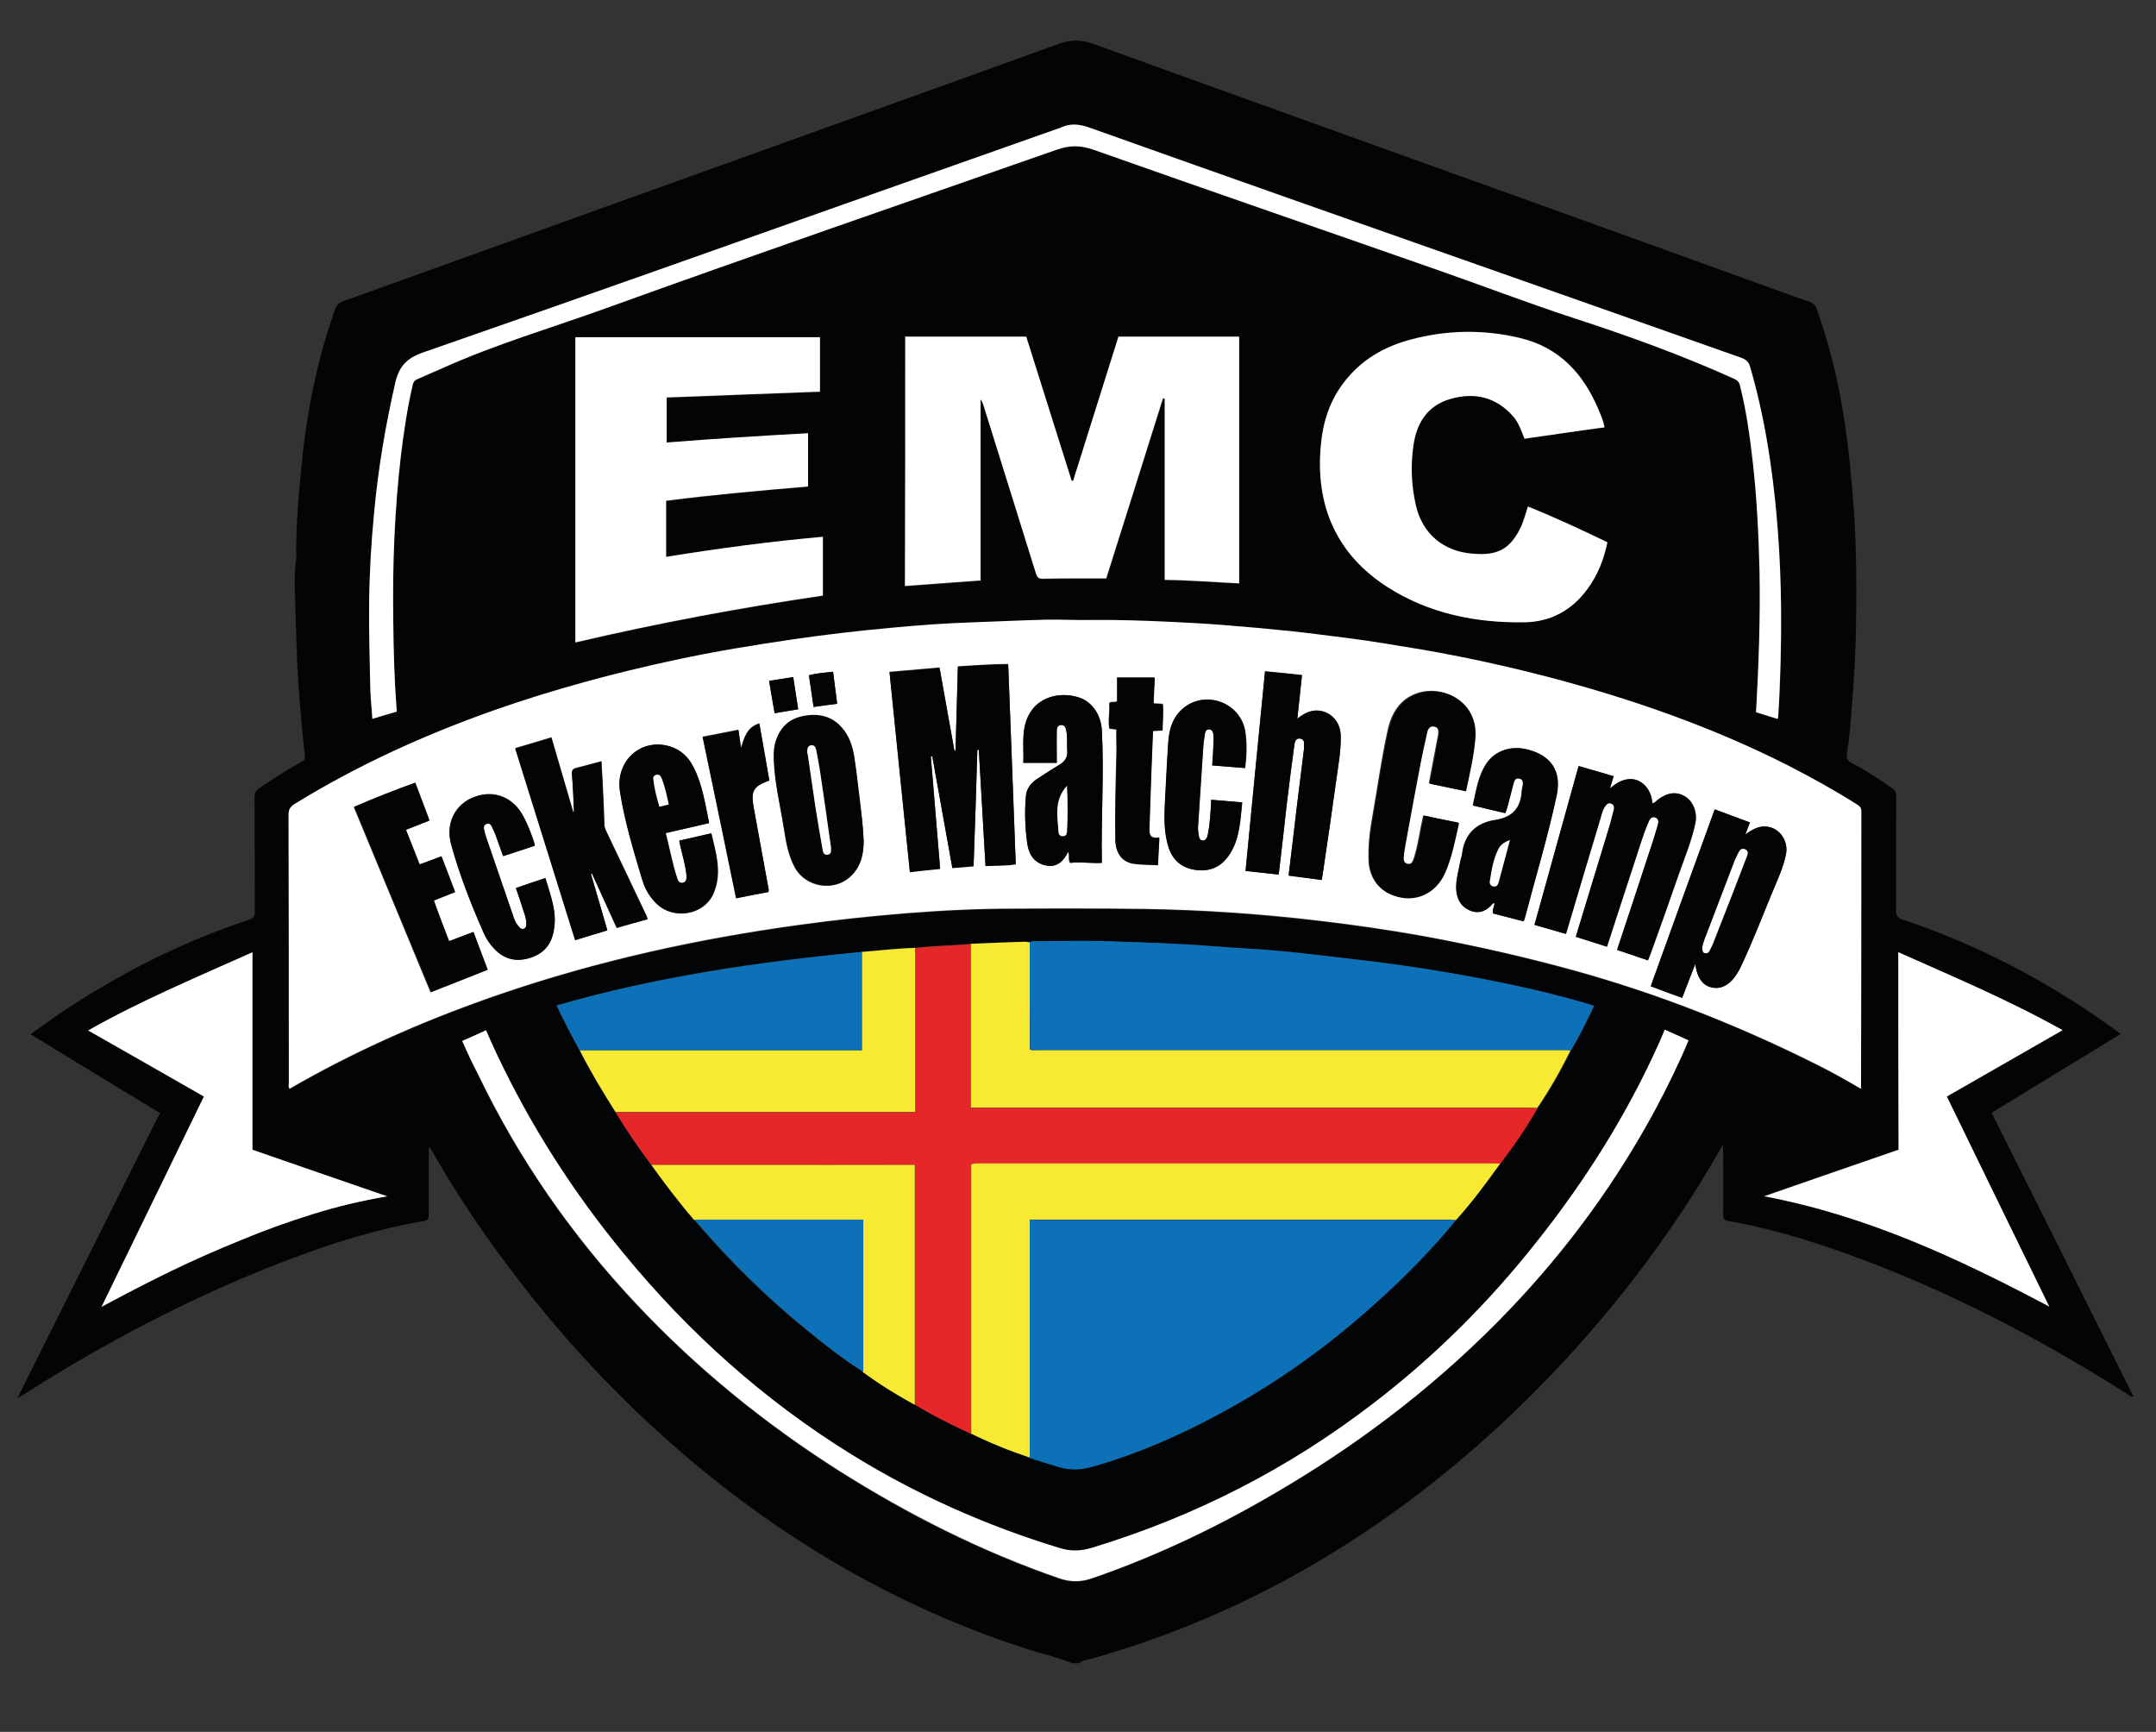 <?xml version="1.0" encoding="utf-8"?>
<!-- Generator: Adobe Illustrator 28.1.0, SVG Export Plug-In . SVG Version: 6.00 Build 0)  -->
<svg version="1.1" id="Lager_1" xmlns="http://www.w3.org/2000/svg" xmlns:xlink="http://www.w3.org/1999/xlink" x="0px" y="0px"
	 viewBox="0 0 741.2 595.3" style="enable-background:new 0 0 741.2 595.3;" xml:space="preserve">
<rect x="0" y="0" width="741.2" height="595.3" fill="#333333" stroke="none"/>
<style type="text/css">
	.st0{fill:#030405;}
	.st1{fill:#FFFFFF;}
	.st2{fill:#E52729;}
	.st3{fill:#0D71B8;}
	.st4{fill:#F8E933;}
</style>
<g>
	<g>
		<path class="st0" d="M368.7,571.7c-5.2-2.1-10.7-3.3-16-5c-37.7-12.2-71.9-30.8-103.2-55c-26.4-20.5-49.7-44-70.2-70.4
			c-11.3-14.5-21.6-29.5-30.6-45.4c-0.3-0.5-0.6-1-1.2-1.9c-0.1,1.1-0.1,1.7-0.1,2.3c0,7.1,0,14.2,0,21.3c0,1.3-0.4,1.9-1.7,2.1
			c-15.8,2.7-31,7.4-46,13.1c-32.5,12.3-63.1,28.3-92.3,47c-0.2,0.2-0.5,0.3-1.4,0.8c16.5-33,32.7-65.4,49-98
			c-14.7-8.9-29.4-17.9-44.5-27.1c3.4-2.4,6.5-4.7,9.7-6.9c20.4-13.7,42.1-24.8,65.5-32.5c1.5-0.5,1.9-1.2,1.9-2.8
			c-0.1-13.1,0-26.1-0.1-39.2c0-1.6,0.5-2.5,1.8-3.3c4.7-3.2,9.5-6.3,14.5-9c1-0.5,1.1-1,1-2.1c-0.7-5.6-1.1-11.3-1.6-16.9
			c-1-10.7-1.3-21.5-1.6-32.3c-0.1-6.1-0.7-12.2,0.2-18.2c0.2-1.2,0-2.4,0-3.7c0.1-9.4,0.9-18.7,1.8-28c1.2-12.7,3.3-25.3,6.5-37.7
			c1.4-5.6,3.2-11.1,5.1-16.6c0.5-1.5,1.4-2.3,2.9-2.8c35.5-12.7,71-25.6,106.5-38.3c46.4-16.7,92.9-33.3,139.3-50.1
			c4.4-1.6,8-1.5,12.3,0.1c35.2,12.8,70.5,25.4,105.7,38.1c41.8,15,83.5,30,125.2,45.1c5,1.8,9.9,3.6,14.9,5.3
			c1.1,0.4,1.9,0.9,2.4,2.1c4.2,11.6,7.2,23.6,9.2,35.8c1.8,11,2.9,22.1,3.7,33.2c1,14.6,1,29.2,0.7,43.9
			c-0.2,7.7-0.7,15.5-1.3,23.2c-0.4,5.6-0.8,11.2-1.7,16.7c-0.3,1.6-0.2,2.9,1.8,3.8c4.8,2.4,9.1,5.4,13.5,8.4
			c1.2,0.8,1.7,1.6,1.6,3.1c-0.1,12.9,0,25.8-0.1,38.7c0,2.1,0.5,3,2.6,3.6c26.9,9,51.6,22.2,74.7,39.2c-14.9,9.1-29.6,18-44.4,27.1
			c16.3,32.5,32.5,64.9,48.7,97.5c-1,0.2-1.5-0.5-2.1-0.9c-33.3-21-68.1-38.9-105.6-51.3c-10.4-3.4-20.9-6.3-31.6-8.1
			c-1.3-0.2-1.7-0.8-1.7-2.1c0.1-7.6,0-15.1,0-22.7c0-0.3,0-0.6-0.1-1.4c-3.5,6-6.7,11.6-10.2,17c-14.9,23.3-32,44.8-51.3,64.6
			c-20.2,20.8-42.3,39.2-66.7,54.9c-27.8,17.9-57.6,31.4-89.4,40.3c-1.2,0.3-2.6,0.3-3.6,1.4C370.2,571.7,369.4,571.7,368.7,571.7z
			 M296.7,471.5c5.7,4.2,11.7,7.9,17.9,11.3c6.2,3.8,12.7,7,19.3,10c6.5,3.2,13.2,5.9,20.1,8.2c3.1,1.2,6.3,2,9.5,3
			c4.2,1.4,8.2,1.2,12.4,0c16.3-4.6,31.7-11.5,46.5-19.8c18-10,34.6-22.1,50-35.8c10.1-9.1,19.7-18.7,28.3-29.2
			c5.5-6.1,10.4-12.6,15.1-19.2c4.6-6.2,9-12.5,12.9-19.2c4.3-6.3,8.1-12.9,11.4-19.7c2.9-4.9,5.5-10.1,8-15.4
			c-0.9-0.3-1.6-0.5-2.3-0.7c-9.5-2.8-19.1-5.1-28.8-7.1c-11.6-2.4-23.3-4.5-35.1-6.1c-7.7-1.1-15.5-2-23.3-2.9
			c-6.8-0.8-13.6-1.6-20.4-2.2c-7.2-0.6-14.4-0.9-21.6-1.5c-11.2-0.9-22.5-1.2-33.7-1.6c-8.7-0.3-17.4-0.1-26.1-0.1
			c-0.9,0-1.8-0.2-2.7,0.4c-0.5-0.1-1-0.2-1.6-0.2c-6.2,0.2-12.4,0.5-18.6,0.7c-6.4,0.6-12.9,0.5-19.3,1.4
			c-6.1,0.1-12.2,0.9-18.3,1.4c-35.4,3.3-70.6,8.4-105,18.4c2.5,5.3,5.1,10.4,7.9,15.4c3.7,7.3,7.9,14.3,12.3,21.2
			c3.8,6.2,7.9,12.3,12.3,18.1c4.7,6.5,9.5,12.9,14.8,18.9c0.2,0.3,0.4,0.6,0.7,0.9c11.7,13.7,24.5,26.3,38.6,37.6
			C284,462.6,290.1,467.5,296.7,471.5z M639.7,374.2c0.1-0.2,0.1-0.3,0.1-0.4c0-31.6,0-63.2,0.1-94.8c0-1.2-0.6-1.7-1.5-2.3
			c-7.6-4.8-15.5-9.2-23.5-13.3c-26.5-13.5-54.3-23.2-83-30.6c-14.2-3.7-28.5-6.8-42.9-9.3c-8.6-1.5-17.2-3-25.8-4
			c-6.6-0.8-13.1-1.7-19.7-2.4c-7.8-0.8-15.6-1.5-23.4-2.1c-6.1-0.5-12.3-0.8-18.5-1.1c-8.8-0.4-17.6-0.7-26.5-0.6
			c-5.2,0.1-10.3-0.3-15.5-0.1c-8.3,0.2-16.6,0.6-24.9,0.9c-9.5,0.3-19,1-28.5,1.9c-11.1,1-22.2,2.4-33.2,3.9
			c-13.6,1.9-27.2,4.2-40.7,7.1c-21,4.5-41.8,10-62.1,17.2c-24.1,8.4-47.2,18.9-69,32.4c-1.4,0.9-2,1.8-2,3.6
			c0.1,30.8,0,61.5,0.1,92.3c0,0.6-0.3,1.3,0.3,1.9c1.3-0.8,2.6-1.5,4-2.3c21.9-12.3,44.9-22.2,68.6-30.3
			c33.3-11.4,67.6-18.9,102.4-23.7c12.2-1.7,24.4-3,36.7-4c12.4-1,24.9-1.6,37.4-1.6c14.9,0,29.7-0.1,44.6,0.1
			c20.3,0.3,40.4,1.8,60.6,4.1c11.8,1.4,23.6,3.1,35.3,5.2c17.4,3.1,34.7,7.1,51.8,11.8c28.9,7.9,56.6,18.9,83.4,32.3
			C629.6,368.4,634.7,371.3,639.7,374.2z M311.2,115.7c0,28.8,0,57.4,0,85.9c8.5-0.6,17.1-1.2,26-1.9c0-20.8,0-41.5,0-62.2
			c0.6,0.5,0.8,1.1,0.9,1.7c6,19.3,12.1,38.7,18.1,58c0.4,1.4,1,1.9,2.5,1.9c4.3-0.1,8.5-0.1,12.8-0.1c3,0,5.9,0,8.9,0
			c6.5-20.8,13-41.4,19.5-61.9c0.2,0,0.4,0.1,0.6,0.1c0,20.7,0,41.4,0,62.3c8.7,0,17.2,0.8,25.6,1.2c0-28.3,0-56.5,0-84.8
			c-14.1,0-27.8,0-41.5,0c-5.2,16.6-10.4,33.1-15.6,49.6c-0.2,0-0.3-0.1-0.5-0.1c-5.2-16.5-10.4-33-15.6-49.5
			C339,115.7,325.3,115.7,311.2,115.7z M229,191.4c0-6.5,0-12.7,0-19.1c16.3-2.1,32.6-3.6,48.8-4.9c0-6.3,0-12.3,0-18.3
			c-16.3,0.8-32.5,1.9-48.6,3.2c0-5.3,0-10.4,0-15.5c17.6-0.7,35.1-1.4,52.7-2c0-6.4,0-12.6,0-18.7c-28.1,0-56.1,0-84.1,0
			c0,35.1,0,69.9,0,104.9c28.2-6.6,56.5-12,85.1-16.1c0-6.8,0-13.5,0-20.2C264.9,186.1,247,188.5,229,191.4z M524.1,150.8
			c9.2-1.4,18.3-2.7,27.5-4c-0.4-2.3-1.3-4.3-2.1-6.2c-5.2-12.3-13.5-21.3-26.9-24.5c-12.5-3-25.1-2.8-37.5,0.5
			c-9.3,2.5-17.3,7.1-23.2,14.9c-4.8,6.3-7,13.5-7.8,21.3c-2,20.8,5.3,37.6,22.9,48.9c14.2,9.1,30.5,12.4,47.3,12.1
			c8.8-0.2,16.1-4.1,21.4-11.4c3.5-4.8,5.7-10.3,6.9-16.1c-9.1-4.4-18-8.5-27.3-12.3c-0.9,2.7-1.5,5.3-2.8,7.8
			c-2.1,4-4.8,7.2-9.5,8.2c-2.3,0.5-4.7,0.4-7,0.2c-9.8-0.8-17-6.8-19.2-16.4c-1.6-6.8-1.8-13.7-0.9-20.7
			c1.1-7.8,4.8-13.9,12.8-16.1c8.2-2.3,15.5-0.7,21.4,5.9C522.1,145.2,523,148.1,524.1,150.8z M136.4,244.6
			c-0.8-10.3-1.1-20.5-1.2-30.7c-0.3-19,0.4-38,2.6-57c1-8.3,2.2-16.5,4.1-24.6c0.3-1,0.7-1.6,1.6-1.9c2.9-1.3,5.8-2.5,8.7-3.8
			c18.2-8.3,37.4-13.8,56.2-20.6c51.5-18.6,103.3-36.4,155-54.5c4.3-1.5,8-1.6,12.4,0c39.4,13.9,78.8,27.6,118.2,41.3
			c15.5,5.4,30.8,11.3,46.4,16.4c18.9,6.1,37.7,12.9,55.8,21.1c1.1,0.5,1.7,1.1,2,2.4c2.2,8.7,3.3,17.6,4.4,26.4
			c1.4,12.4,2,24.9,2.3,37.4c0.4,16.1-0.2,32.1-1.2,48.4c2.4,0.7,4.9,1.5,7.4,2.3c0.1-0.2,0.2-0.3,0.2-0.5c0.9-12.7,1.2-25.4,1-38.1
			c-0.2-16.7-1.3-33.3-3.7-49.8c-1.6-11-3.8-21.9-6.9-32.5c-0.5-1.7-1.4-2.6-3-3.2C573.4,114,548,105,522.5,96.1
			C473.3,78.7,424.1,61.4,375,44c-3.8-1.4-7.2-1.7-10.7,0.1c-0.1,0-0.2,0-0.2,0c-21.2,7.5-42.5,15-63.7,22.5
			c-51.7,18.3-103.3,36.6-155,54.6c-5.6,1.9-8.1,4.8-9.4,10.3c-3.4,14.8-5.9,29.7-7.3,44.8c-0.9,10.3-1.6,20.6-1.7,31
			c-0.1,9.8,0.2,19.7,0.4,29.5c0.1,3.4,0.4,6.8,0.7,10.3C130.9,246.2,133.6,245.4,136.4,244.6z M158.9,357.8c1.9,4,3.5,7.8,5.3,11.5
			c14,29.1,32.2,55.3,54.3,78.9c20.9,22.2,44.3,41.3,70,57.6c23.8,15.1,48.9,27.7,75.6,36.9c3.8,1.3,7.4,1.3,11.2,0
			c23.5-8.1,45.7-18.9,67-31.7c28.1-16.8,53.7-36.8,76.4-60.5c20.1-21,37.1-44.2,50.8-69.9c3.9-7.4,7.6-14.9,10.9-22.8
			c-2.8-1.3-5.4-2.5-8.2-3.7c-0.7,1.6-1.3,3-1.9,4.5c-11.1,24.8-25.5,47.5-42.4,68.8c-16.4,20.6-34.9,39.1-55.8,55.1
			c-29.2,22.4-61.3,38.9-96.5,49.6c-4.1,1.2-7.6,1.3-11.7,0.1c-25.1-7.7-48.9-18.3-71.3-32.1c-29.9-18.5-55.7-41.6-78-68.7
			c-17.6-21.4-32.4-44.5-44.2-69.5c-1.2-2.5-2.2-5-3.4-7.6C164.2,355.4,161.6,356.6,158.9,357.8z M34.9,449.2
			c8.2-4.5,15.9-8.5,23.7-12.2c7.9-3.8,15.8-7.3,23.9-10.6c8.2-3.3,16.4-6.3,24.8-9c8.3-2.6,16.6-4.7,25.8-6.2
			c-15.8-5.5-31.1-10.8-46.3-16c0-22.7,0-45.1,0-67.9c-19.1,8.6-38.2,16.5-56.5,26.9c13.5,7.7,26.6,15.2,39.8,22.7
			C58.4,401,46.8,424.9,34.9,449.2z M652.6,327.3c0,22.8,0,45.3,0,67.8c-15.4,5.3-30.6,10.6-46.2,16c35.1,6.6,66.7,21.3,98,37.9
			c-11.8-24.3-23.5-48.2-35.2-72.2c13.3-7.6,26.3-15,39.8-22.8C690.7,343.8,671.7,335.9,652.6,327.3z"/>
		<path class="st1" d="M639.7,374.2c-5-2.9-10.1-5.8-15.3-8.4c-26.8-13.4-54.5-24.3-83.4-32.3c-17.1-4.7-34.4-8.6-51.8-11.8
			c-11.7-2.1-23.5-3.8-35.3-5.2c-20.1-2.4-40.3-3.8-60.6-4.1c-14.9-0.2-29.7-0.2-44.6-0.1c-12.5,0-25,0.6-37.4,1.6
			c-12.3,1-24.5,2.3-36.7,4c-34.9,4.8-69.1,12.3-102.4,23.7c-23.7,8.1-46.7,18-68.6,30.3c-1.3,0.7-2.6,1.5-4,2.3
			c-0.6-0.6-0.3-1.3-0.3-1.9c0-30.8,0-61.5-0.1-92.3c0-1.8,0.6-2.7,2-3.6c21.7-13.4,44.9-23.9,69-32.4c20.3-7.1,41.1-12.7,62.1-17.2
			c13.5-2.9,27-5.1,40.7-7.1c11.1-1.6,22.1-2.9,33.2-3.9c9.5-0.9,19-1.6,28.5-1.9c8.3-0.3,16.6-0.7,24.9-0.9
			c5.2-0.1,10.3,0.2,15.5,0.1c8.8-0.1,17.7,0.2,26.5,0.6c6.2,0.3,12.3,0.6,18.5,1.1c7.8,0.6,15.6,1.3,23.4,2.1
			c6.6,0.7,13.1,1.6,19.7,2.4c8.6,1.1,17.2,2.6,25.8,4c14.4,2.5,28.7,5.6,42.9,9.3c28.7,7.5,56.6,17.2,83,30.6
			c8,4.1,15.9,8.5,23.5,13.3c0.9,0.6,1.5,1.1,1.5,2.3c0,31.6,0,63.2-0.1,94.8C639.9,373.9,639.8,374,639.7,374.2z M336,257.7
			c0.2,0,0.3,0,0.5,0c0.8,13.2,1.5,26.4,2.3,39.8c3.6-0.1,7,0,10.4-0.6c-0.9-23-1.8-45.8-2.6-68.7c-5.9,0-11.5,0.5-17.3,0.8
			c-0.3,9.8-0.5,19.3-0.8,28.9c-0.1,0-0.3,0-0.4,0c-1.7-9.5-3.4-18.9-5.1-28.5c-5.9,0.5-11.5,1-17.2,1.5c2.3,23.1,4.6,45.8,7,68.7
			c3.6-0.4,7-0.7,10.4-1.1c-1.1-13-2.1-25.8-3.2-38.6c0.2,0,0.4,0,0.5-0.1c2.3,12.7,4.6,25.5,6.9,38.4c2.5-0.2,4.9-0.4,7.3-0.6
			C335.2,284.3,335.6,271,336,257.7z M542.7,263.3c-5.1,18.3-10.1,36.4-15.1,54.6c3.6,1,7.2,2.1,10.8,3.1
			c3.9-13.2,7.8-26.2,11.7-39.2c0.5-1.6,0.8-3.3,1.8-4.7c0.5-0.7,1.1-1.3,2.1-0.9c0.9,0.4,1.1,1.2,0.9,2.1c-0.5,1.8-0.9,3.5-1.4,5.3
			c-3.9,12.8-7.8,25.5-11.7,38.4c3.6,1.1,7.1,2.3,10.7,3.4c3-9.3,6-18.5,9-27.6c1.7-5.1,3.1-10.3,5.3-15.3c0.4-1,1.1-2.1,2.4-1.5
			c1.2,0.5,1.1,1.6,0.8,2.6c-0.5,1.7-0.9,3.4-1.5,5c-4.2,12.6-8.3,25.2-12.5,37.9c3.5,1.2,7,2.4,10.6,3.6c0.3-0.9,0.6-1.6,0.9-2.3
			c3.2-8.9,6.4-17.8,9.5-26.8c2.1-6,4.6-11.9,5.9-18.2c0.7-3.6-0.8-7.4-3.5-9c-2.9-1.8-6-1.5-9.3,1c-0.6,0.5-1.1,1.3-2,1.3
			c-0.4-6.9-7.2-11.9-14.6-5c0.4-1.5,0.9-2.8,1.3-4.3C550.7,265.6,546.9,264.5,542.7,263.3z M489.4,280.3c-0.2,0.4-0.2,0.6-0.3,0.7
			c-1.1,4.7-1.6,9.4-3.1,14c-0.4,1.2-0.9,2.3-2.4,1.8c-1.3-0.4-1.4-1.5-1.3-2.6c0.1-1.4,0.4-2.7,0.6-4.1c1.7-9.3,3.5-18.7,5.2-28
			c0.7-3.6,1.5-7.1,2.3-10.7c0.3-1.3,1.1-2.2,2.6-1.8c1.5,0.4,1.5,1.5,1.4,2.7c0,0.4-0.1,0.8-0.2,1.1c-1,5.2-2,10.4-3,15.8
			c4.1,0.9,8.3,1.7,12.5,2.6c1.2-6.2,2.6-12,3.2-18c1.2-12.8-10.8-18.5-19.6-15.6c-6.1,2-9,7-10.3,12.9c-2.1,9.5-3.4,19.2-5.1,28.7
			c-1,5.5-1.7,11-1.4,16.6c0.4,5.4,3.5,9.6,8.5,11.3c7.3,2.5,14.4-0.7,17.6-8c2.3-5.4,3.4-11.2,4.7-17
			C497.5,282,493.5,281.2,489.4,280.3z M439.6,300.6c1-8.3,1.9-16.4,2.8-24.5c0.8-6.5,1.6-13,2.5-19.5c0.2-1.2,0.2-3,2-2.8
			c2,0.2,1.3,2,1.4,3.3c0,0.1,0,0.2,0,0.2c-0.8,6.7-1.7,13.5-2.5,20.2c-0.9,7.8-1.9,15.5-2.8,23.4c3.9,0.5,7.6,1,11.4,1.5
			c0.2-1.3,0.3-2.2,0.5-3.2c1.5-10.2,3-20.3,4.4-30.5c0.7-5.4,1.8-10.7,1.6-16.1c-0.1-4-2.7-7.3-6.4-8.2c-3.1-0.7-5.8,0.4-8.5,2.6
			c0.6-5.3,1.1-10.1,1.6-15c-4.4-0.5-8.5-0.9-12.7-1.3c-2.2,23-4.5,45.8-6.7,68.6C432.1,299.8,435.7,300.2,439.6,300.6z
			 M582.8,331.4c0.3,1.2,0.4,1.8,0.5,2.4c0.7,2.7,2.2,5,5.1,5.6c3.1,0.7,5.6-0.7,7.6-3.1c1.1-1.4,1.9-2.9,2.7-4.5
			c3.7-7.8,6.8-15.9,10.1-23.9c1.9-4.7,4.2-9.3,5.2-14.3c0.9-4.7-2.3-9.2-6.9-9.5c-2.6-0.2-4.8,1.1-7.1,2.7c0.6-1.5,1.1-2.7,1.6-4.1
			c-4.1-1.5-8-3-12.1-4.5c-7.4,20.3-14.7,40.5-22,60.8c3.7,1.4,7.2,2.7,10.8,4C579.7,339.2,581.1,335.6,582.8,331.4z M208.8,319.8
			c-1.9-6.7-3.8-13.1-5.6-19.5c0.1-0.1,0.3-0.1,0.4-0.2c2.8,6.2,5.7,12.5,8.5,18.7c3.6-1,7.1-2,10.6-3c-0.3-0.7-0.4-1.2-0.7-1.7
			c-4.4-9.2-8.7-18.4-13.1-27.5c-0.5-1.1-1.1-2.1-1.1-3.4c-0.1-4.1-0.3-8.2-0.5-12.3c-0.1-3.1-0.4-6.1-0.5-9.3
			c-3,0.8-5.9,1.6-8.7,2.3c-1.2,0.3-1.5,0.8-1.4,2.1c0.3,4.3,0.5,8.7,0.7,13c-0.1,0-0.2,0-0.3,0c-2.5-8.5-5-17-7.5-25.6
			c-4.2,1.3-8.3,2.5-12.4,3.7c6.9,22.1,13.7,43.9,20.6,65.9C201.5,322,205.1,320.9,208.8,319.8z M517.5,279.5
			c0.2-0.6,0.4-1.1,0.5-1.6c0.8-2.9,1.5-5.9,2.3-8.8c0.2-0.9,0.6-1.8,1.8-1.6c1.3,0.2,1.5,1.2,1.4,2.2c-0.1,0.8-0.3,1.5-0.4,2.2
			c-0.3,5.8-3.2,9-9.1,9.9c-6.6,1-10.6,4.9-11.4,11.7c-0.1,0.8-0.4,1.6-0.6,2.4c-0.6,4-2.1,7.8-1.1,11.9c0.7,2.7,2.3,4.4,4.9,5.3
			c2.5,0.9,4.8,0.2,6.6-1.8c0.4-0.4,0.6-1,1.3-1c0.1,1.3-0.8,2.3-0.5,3.6c3.5,0.9,7,1.8,10.4,2.7c0.2-0.4,0.3-0.5,0.4-0.6
			c3.8-14.2,8.1-28.3,11.1-42.7c1.7-8.2-1.8-13.6-9.9-15.7c-5.7-1.5-11.3,0.4-14.3,4.9c-2.8,4.3-3.5,9.3-4.6,14.3
			C510.2,277.8,513.7,278.6,517.5,279.5z M363.3,262.2c0-3.9,0-7.5,0-11.1c0-1,0.4-1.9,1.6-1.9c1,0,1.4,0.8,1.6,1.6
			c0.6,2.3,0.2,4.7,0.4,7.1c0.2,2.2-0.7,3.8-2.6,4.9c-2.6,1.6-5.2,3.2-7.7,4.9c-2.1,1.4-3.7,3.3-3.9,5.9c-0.5,5.6-0.3,11.1,0.5,16.6
			c0.6,3.8,2.5,6.6,6.5,7.3c3.7,0.7,5.9-1.5,7.5-4.7c0.7,1.3-0.1,2.6,0.7,3.8c3.5-0.5,7.2,0.2,10.9,0c-0.3-15.4,0.8-30.5,0-45.5
			c-0.3-5.5-3.4-9.9-8-11.4c-6-1.9-12.3-0.3-15.7,3.9c-4.5,5.6-3,12.2-3.3,18.6C355.7,262.2,359.4,262.2,363.3,262.2z M296.9,289
			c-0.2-5.2-0.8-9.6-1.4-13.9c-0.6-4.5-1-8.9-1.7-13.4c-0.6-3.8-1.5-7.5-3.8-10.6c-3.4-4.5-8-5.8-13.4-4.9c-4.8,0.8-8.1,3.5-9.8,8.2
			c-0.8,2.3-0.9,4.6-0.8,7c0.3,8,2.3,15.8,3.5,23.7c0.7,4.5,1.5,9,3.7,13.1c3.8,6.9,13.6,8.5,19.3,3
			C296.2,297.5,296.9,292.9,296.9,289z M243.8,282.9c-1.4-6.6-2.3-13.3-5.4-19.3c-1.7-3.3-4.2-5.8-7.8-6.9
			c-10-3.2-19.1,4.7-17.4,15.4c1.6,10.4,4.7,20.4,7.7,30.5c0.9,2.9,2.4,5.6,4.6,7.8c5.8,6,16.5,4.3,19.8-3.2
			c3.1-7,0.9-13.8-0.7-20.7c-3.8,0.9-7.4,1.7-11,2.5c0.1,0.5,0.1,0.9,0.2,1.2c0.8,3.7,2,7.3,2.3,11.1c0.1,0.9,0,1.9-1.2,2.2
			c-1.2,0.3-1.7-0.5-2-1.4c-1.7-5.1-2.6-10.4-4-15.7C233.9,285.2,238.7,284.1,243.8,282.9z M154.4,323.5c-1.8-4.7-3.6-9.2-5.4-13.9
			c2.5-1,4.8-1.9,7.3-2.9c-1.6-4.2-3.1-8.2-4.7-12.3c-2.6,1-5,1.9-7.5,2.8c-1.6-4.1-3.1-7.9-4.7-11.9c2.8-1.1,5.4-2.1,8.1-3.2
			c-1.7-4.5-3.3-8.7-4.9-13c-7.1,2.6-14,5.3-21,8.3c8.8,21.3,17.6,42.4,26.4,63.7c6.7-2.6,13.1-5.1,19.5-7.7
			c-1.6-4.4-3.2-8.6-4.9-13C160,321.4,157.3,322.4,154.4,323.5z M187.5,301.8c-3.6,1.2-6.9,2.3-10.2,3.4c0.9,2.6,1.8,5,2.5,7.5
			c0.5,1.5,1.1,3,1.1,4.6c0,0.8,0,1.6-0.9,1.9c-0.9,0.3-1.4-0.4-1.9-1c-0.9-1.1-1.4-2.4-1.8-3.6c-3.1-8.8-6.1-17.6-9.1-26.5
			c-0.4-1.1-0.6-2.2-0.9-3.3c-0.2-0.7,0.2-1.4,0.9-1.7c0.8-0.3,1.4,0,1.7,0.7c0.5,1,1,2,1.4,3.1c0.9,2.4,1.7,4.8,2.6,7.3
			c3.7-1.2,7.3-2.4,10.9-3.6c-0.1-0.6-0.2-1.1-0.4-1.6c-1-2.9-2-5.7-3.5-8.4c-3.5-6.7-10.1-9.3-16.9-6.7c-6.5,2.4-9.9,9-8,16.1
			c2.8,10.3,6.7,20.3,11,30.1c1,2.4,2.5,4.6,4.3,6.4c3.6,3.5,7.7,4.1,12.4,2.5c4.7-1.6,7-5,7.7-9.8
			C191.5,313.2,189.2,307.7,187.5,301.8z M416.4,274.9c-0.2,4.2-0.4,8.1-1.1,11.9c-0.2,0.9-0.5,2.2-1.7,2.1c-1.2,0-1.4-1.2-1.5-2.2
			c-0.1-0.8-0.3-1.5-0.2-2.3c0.6-9.2,1.2-18.4,1.8-27.6c0.1-1.6,0.4-3.2,0.6-4.7c0.1-0.8,0.6-1.5,1.5-1.4c0.9,0.1,1.3,0.8,1.4,1.6
			c0.1,0.8,0.1,1.5,0.1,2.3c-0.1,2.8-0.3,5.6-0.5,8.5c3.9,0.3,7.6,0.6,11.3,0.9c0.5-4.2,0.7-8.2,0.1-12.2
			c-1.3-9.8-12.8-14.6-20.8-8.8c-4.1,3-5.4,7.4-5.7,12.2c-0.5,7.2-0.8,14.4-1.2,21.7c-0.2,4.7-0.2,9.5,1.2,14c1.5,5,5,7.7,10.1,8.2
			c4.8,0.5,8.4-1.5,11-5.5c3.5-5.4,3.6-11.6,4.3-17.8C423.4,275.5,420,275.2,416.4,274.9z M383.8,250.7c0,2.7,0.1,5.4,0,8
			c-0.3,10-0.6,20-0.4,29.9c0.1,4.8,2.5,7.8,6.8,8.2c2.5,0.2,5.1,0.3,7.8,0.4c0.2-3.1,0.3-6.1,0.5-9.4c-3.6,0.6-3.5-1.6-3.4-3.8
			c0.2-5.9,0.4-11.9,0.6-17.8c0.2-5,0.4-10,0.6-15.1c1.2-0.1,2.2-0.1,3.3-0.2c0.1-3.1,0.4-6,0.1-9c-1.1-0.1-2.1-0.1-3.2-0.2
			c0.1-3,0.3-5.8,0.4-8.9c-4.3,0-8.5,0-12.9,0c0,2.8,0,5.6,0,8.2c-1,0.5-1.9-0.1-2.7,0.6c0.3,2.8-0.5,5.7,0,8.7
			C382.2,250.6,382.9,250.6,383.8,250.7z M264.2,306.6c0-0.5,0.1-0.7,0-0.9c-1.7-9.5-3.5-19-5.2-28.5c-1-5.5,0-7.1,5.4-9.1
			c-1.1-6.4-2.3-12.9-3.4-19.5c-4.2,1.3-5.1,4.8-6.3,8.4c-0.3-2.2-0.6-4.1-0.9-6.2c-4.2,0.8-8.2,1.6-12.3,2.4
			c3.9,18.6,7.7,36.9,11.5,55.4C256.8,308.1,260.4,307.3,264.2,306.6z M274.4,243.8c-0.6-3.8-1.1-7.3-1.7-11
			c-2.8,0.4-5.4,0.8-8.3,1.3c0.6,3.8,1.2,7.4,1.9,11.1C269.1,244.6,271.6,244.2,274.4,243.8z M287.8,241.9c-0.5-3.8-0.9-7.3-1.4-11
			c-2.9,0.3-5.7,0.5-8.3,1.2c0.5,3.7,1.1,7.2,1.6,10.9C282.4,242.6,284.9,242.3,287.8,241.9z"/>
		<path class="st2" d="M223.9,400.4c-4.4-5.8-8.5-11.9-12.3-18.1c34.3,0,68.6,0,103,0c0-19.1,0-37.7,0-56.4
			c6.4-0.8,12.8-0.8,19.3-1.4c0,18.7,0,37.5,0,56.3c1.4,0,2.3,0,3.3,0c62.8,0,125.6,0,188.4,0c1,0,2,0,3,0.1
			c-3.8,6.7-8.2,13.1-12.9,19.2c-0.6,0-1.2-0.1-1.8-0.1c-59.3,0-118.6,0-177.8,0c-0.7,0-1.4-0.2-2.2,0.4c0,30.8,0,61.6,0,92.5
			c-6.6-3-13.1-6.3-19.3-10c0-27.4,0-54.9,0-82.5c-2.9,0-5.6,0-8.2,0C278.9,400.3,251.4,400.4,223.9,400.4z"/>
		<path class="st3" d="M500.6,419.3c-8.6,10.5-18.1,20.2-28.3,29.2c-15.3,13.8-31.9,25.8-50,35.8c-14.8,8.2-30.1,15.1-46.5,19.8
			c-4.2,1.2-8.2,1.4-12.4,0c-3.2-1-6.4-1.9-9.5-3c0-27.2,0-54.4,0-81.8c1,0,1.8,0,2.6,0c47.2,0,94.5,0,141.7,0
			C499.1,419.2,499.8,419.2,500.6,419.3z"/>
		<path class="st1" d="M311.2,115.7c14.1,0,27.8,0,41.6,0c5.2,16.5,10.4,33,15.6,49.5c0.2,0,0.3,0.1,0.5,0.1
			c5.2-16.5,10.4-33,15.6-49.6c13.7,0,27.5,0,41.5,0c0,28.2,0,56.4,0,84.8c-8.4-0.4-16.9-1.1-25.6-1.2c0-20.8,0-41.5,0-62.3
			c-0.2,0-0.4-0.1-0.6-0.1c-6.5,20.6-12.9,41.2-19.5,61.9c-3,0-5.9,0-8.9,0c-4.3,0-8.5,0-12.8,0.1c-1.5,0.1-2-0.4-2.5-1.9
			c-6-19.4-12.1-38.7-18.1-58c-0.2-0.6-0.4-1.1-0.9-1.7c0,20.7,0,41.4,0,62.2c-8.9,0.6-17.4,1.3-26,1.9
			C311.2,173,311.2,144.4,311.2,115.7z"/>
		<path class="st1" d="M229,191.4c18-2.9,35.9-5.3,53.9-6.9c0,6.7,0,13.3,0,20.2c-28.6,4.2-56.9,9.5-85.1,16.1
			c0-34.9,0-69.8,0-104.9c28,0,55.9,0,84.1,0c0,6.1,0,12.3,0,18.7c-17.6,0.7-35,1.3-52.7,2c0,5.2,0,10.2,0,15.5
			c16.1-1.3,32.3-2.3,48.6-3.2c0,6,0,12,0,18.3c-16.2,1.4-32.5,2.8-48.8,4.9C229,178.7,229,184.9,229,191.4z"/>
		<path class="st3" d="M354,323.9c0.8-0.6,1.8-0.4,2.7-0.4c8.7,0,17.4-0.3,26.1,0.1c11.3,0.4,22.5,0.7,33.7,1.6
			c7.2,0.6,14.4,0.9,21.6,1.5c6.8,0.6,13.6,1.4,20.4,2.2c7.8,0.9,15.5,1.8,23.3,2.9c11.8,1.7,23.5,3.7,35.1,6.1
			c9.7,2,19.3,4.3,28.8,7.1c0.7,0.2,1.4,0.4,2.3,0.7c-2.5,5.3-5,10.5-8,15.4c-0.9,0-1.8-0.1-2.7-0.1c-60.2,0-120.4,0-180.5,0
			c-0.9,0-1.8,0.3-2.7-0.3C354,348.5,354,336.2,354,323.9z"/>
		<path class="st1" d="M524.1,150.8c-1.1-2.7-2-5.6-4-7.8c-5.9-6.6-13.2-8.2-21.4-5.9c-8,2.3-11.7,8.3-12.8,16.1
			c-1,6.9-0.7,13.8,0.9,20.7c2.2,9.5,9.4,15.6,19.2,16.4c2.4,0.2,4.7,0.3,7-0.2c4.7-0.9,7.4-4.1,9.5-8.2c1.2-2.4,1.9-5.1,2.8-7.8
			c9.3,3.8,18.2,7.9,27.3,12.3c-1.2,5.8-3.3,11.3-6.9,16.1c-5.3,7.3-12.6,11.2-21.4,11.4c-16.8,0.3-33.1-3-47.3-12.1
			c-17.6-11.3-24.9-28.1-22.9-48.9c0.7-7.8,3-15,7.8-21.3c5.9-7.8,13.9-12.5,23.2-14.9c12.4-3.3,25-3.5,37.5-0.5
			c13.4,3.2,21.7,12.2,26.9,24.5c0.8,1.9,1.7,3.9,2.1,6.2C542.5,148.1,533.4,149.5,524.1,150.8z"/>
		<path class="st4" d="M500.6,419.3c-0.8,0-1.5-0.1-2.3-0.1c-47.2,0-94.5,0-141.7,0c-0.8,0-1.6,0-2.6,0c0,27.4,0,54.6,0,81.8
			c-6.9-2.3-13.6-5-20.1-8.2c0-30.9,0-61.7,0-92.5c0.8-0.5,1.5-0.4,2.2-0.4c59.3,0,118.6,0,177.8,0c0.6,0,1.2,0,1.8,0.1
			C510.9,406.7,506.1,413.2,500.6,419.3z"/>
		<path class="st1" d="M136.4,244.6c-2.8,0.8-5.5,1.6-8.4,2.5c-0.2-3.5-0.6-6.9-0.7-10.3c-0.2-9.8-0.5-19.7-0.4-29.5
			c0.1-10.3,0.7-20.7,1.7-31c1.4-15.1,3.9-30,7.3-44.8c1.3-5.5,3.8-8.3,9.4-10.3c51.8-18,103.4-36.3,155-54.6
			c21.2-7.5,42.5-15,63.7-22.5c0.1,0,0.2,0,0.2,0c3.6-1.9,6.9-1.5,10.7-0.1c49.1,17.5,98.3,34.8,147.5,52.1
			c25.4,9,50.9,17.9,76.3,26.9c1.6,0.6,2.5,1.4,3,3.2c3.1,10.7,5.3,21.5,6.9,32.5c2.4,16.5,3.5,33.1,3.7,49.8
			c0.1,12.7-0.2,25.4-1,38.1c0,0.1-0.1,0.3-0.2,0.5c-2.5-0.8-5-1.5-7.4-2.3c0.9-16.3,1.5-32.3,1.2-48.4c-0.3-12.5-0.9-25-2.3-37.4
			c-1-8.9-2.2-17.7-4.4-26.4c-0.3-1.3-0.9-1.9-2-2.4c-18.1-8.2-36.8-14.9-55.8-21.1c-15.6-5.1-30.9-11-46.4-16.4
			c-39.4-13.8-78.9-27.4-118.2-41.3c-4.4-1.5-8.1-1.5-12.4,0c-51.7,18.1-103.5,35.9-155,54.5c-18.8,6.8-38,12.4-56.2,20.6
			c-2.9,1.3-5.8,2.5-8.7,3.8c-0.9,0.4-1.4,0.9-1.6,1.9c-1.9,8.1-3.1,16.4-4.1,24.6c-2.2,18.9-2.9,37.9-2.6,57
			C135.3,224.1,135.6,234.3,136.4,244.6z"/>
		<path class="st4" d="M354,323.9c0,12.3,0,24.5,0,36.8c0.9,0.6,1.9,0.3,2.7,0.3c60.2,0,120.4,0,180.5,0c0.9,0,1.8,0,2.7,0.1
			c-3.4,6.8-7.1,13.4-11.4,19.7c-1,0-2-0.1-3-0.1c-62.8,0-125.6,0-188.4,0c-1,0-2,0-3.3,0c0-18.8,0-37.5,0-56.3
			c6.2-0.3,12.4-0.5,18.6-0.7C352.9,323.7,353.5,323.9,354,323.9z"/>
		<path class="st1" d="M158.9,357.8c2.8-1.2,5.4-2.4,8.2-3.7c1.1,2.5,2.2,5.1,3.4,7.6c11.8,25.1,26.6,48.2,44.2,69.5
			c22.3,27.1,48.1,50.2,78,68.7c22.3,13.8,46.1,24.4,71.3,32.1c4.1,1.3,7.6,1.2,11.7-0.1c35.2-10.7,67.4-27.2,96.5-49.6
			c20.9-16,39.5-34.5,55.8-55.1c16.9-21.2,31.3-44,42.4-68.8c0.6-1.4,1.3-2.9,1.9-4.5c2.7,1.2,5.4,2.4,8.2,3.7
			c-3.3,7.9-7,15.4-10.9,22.8c-13.7,25.6-30.7,48.9-50.8,69.9c-22.7,23.7-48.3,43.7-76.4,60.5c-21.3,12.8-43.5,23.6-67,31.7
			c-3.8,1.3-7.4,1.3-11.2,0c-26.7-9.2-51.8-21.9-75.6-36.9c-25.7-16.3-49.2-35.4-70-57.6c-22.1-23.5-40.3-49.7-54.3-78.9
			C162.4,365.6,160.7,361.9,158.9,357.8z"/>
		<path class="st1" d="M34.9,449.2c11.9-24.4,23.5-48.2,35.2-72.3c-13.1-7.5-26.2-15-39.8-22.7c18.3-10.4,37.4-18.3,56.5-26.9
			c0,22.8,0,45.2,0,67.9c15.3,5.3,30.5,10.6,46.3,16c-9.1,1.6-17.5,3.6-25.8,6.2c-8.4,2.6-16.7,5.6-24.8,9
			c-8.1,3.3-16.1,6.8-23.9,10.6C50.8,440.8,43.1,444.8,34.9,449.2z"/>
		<path class="st1" d="M652.6,327.3c19.1,8.5,38.1,16.5,56.5,26.8c-13.5,7.7-26.5,15.2-39.8,22.8c11.7,24,23.3,47.9,35.2,72.2
			c-31.3-16.6-62.9-31.3-98-37.9c15.5-5.4,30.8-10.7,46.2-16C652.6,372.6,652.6,350.2,652.6,327.3z"/>
		<path class="st4" d="M314.6,325.8c0,18.7,0,37.3,0,56.4c-34.4,0-68.7,0-103,0c-4.4-6.9-8.6-13.9-12.3-21.2c32.3,0,64.6,0,97,0
			c0-11.4,0-22.6,0-33.8C302.4,326.7,308.5,326,314.6,325.8z"/>
		<path class="st3" d="M296.3,327.2c0,11.2,0,22.4,0,33.8c-32.5,0-64.8,0-97,0c-2.8-5-5.4-10.1-7.9-15.4
			C225.8,335.7,260.9,330.6,296.3,327.2z"/>
		<path class="st4" d="M223.9,400.4c27.5,0,54.9,0,82.4,0c2.7,0,5.3,0,8.2,0c0,27.6,0,55.1,0,82.5c-6.2-3.4-12.2-7.1-17.9-11.3
			c0-17.4,0-34.9,0-52.3c-19.5,0-38.7,0-58,0C233.4,413.3,228.6,406.9,223.9,400.4z"/>
		<path class="st3" d="M238.8,419.2c19.2,0,38.4,0,58,0c0,17.4,0,34.9,0,52.3c-6.6-4.1-12.7-8.9-18.7-13.8
			c-14-11.3-26.8-23.9-38.6-37.6C239.2,419.9,239,419.5,238.8,419.2z"/>
		<path class="st0" d="M336,257.7c-0.4,13.3-0.8,26.6-1.3,40.1c-2.4,0.2-4.8,0.4-7.3,0.6c-2.3-12.9-4.6-25.7-6.9-38.4
			c-0.2,0-0.4,0-0.5,0.1c1.1,12.8,2.1,25.6,3.2,38.6c-3.4,0.3-6.8,0.7-10.4,1.1c-2.3-22.9-4.6-45.6-7-68.7c5.7-0.5,11.3-1,17.2-1.5
			c1.7,9.6,3.4,19.1,5.1,28.5c0.1,0,0.3,0,0.4,0c0.3-9.6,0.5-19.1,0.8-28.9c5.8-0.4,11.4-0.8,17.3-0.8c0.9,22.9,1.8,45.7,2.6,68.7
			c-3.5,0.6-6.9,0.4-10.4,0.6c-0.8-13.4-1.5-26.6-2.3-39.8C336.4,257.7,336.2,257.7,336,257.7z"/>
		<path class="st0" d="M542.7,263.3c4.1,1.2,8,2.3,12,3.5c-0.4,1.5-0.9,2.8-1.3,4.3c7.4-6.9,14.2-1.9,14.6,5c0.9-0.1,1.4-0.8,2-1.3
			c3.3-2.4,6.4-2.8,9.3-1c2.7,1.7,4.2,5.4,3.5,9c-1.3,6.3-3.8,12.2-5.9,18.2c-3.1,9-6.3,17.9-9.5,26.8c-0.3,0.7-0.5,1.4-0.9,2.3
			c-3.6-1.2-7.1-2.4-10.6-3.6c4.2-12.7,8.4-25.3,12.5-37.9c0.5-1.7,1-3.3,1.5-5c0.3-1,0.4-2.1-0.8-2.6c-1.3-0.5-2,0.5-2.4,1.5
			c-2.1,5-3.6,10.2-5.3,15.3c-3,9.1-6,18.3-9,27.6c-3.6-1.1-7.1-2.3-10.7-3.4c3.9-12.9,7.8-25.6,11.7-38.4c0.5-1.7,0.9-3.5,1.4-5.3
			c0.2-0.9,0.1-1.7-0.9-2.1c-1-0.4-1.6,0.2-2.1,0.9c-1,1.4-1.3,3.1-1.8,4.7c-3.9,13-7.8,26-11.7,39.2c-3.7-1-7.2-2.1-10.8-3.1
			C532.6,299.7,537.6,281.6,542.7,263.3z"/>
		<path class="st0" d="M489.4,280.3c4.1,0.9,8.1,1.7,12.2,2.6c-1.3,5.9-2.4,11.6-4.7,17c-3.2,7.3-10.3,10.6-17.6,8
			c-5-1.7-8.1-5.9-8.5-11.3c-0.4-5.6,0.4-11.1,1.4-16.6c1.7-9.6,2.9-19.2,5.1-28.7c1.3-6,4.2-10.9,10.3-12.9
			c8.8-2.9,20.8,2.8,19.6,15.6c-0.5,6-1.9,11.8-3.2,18c-4.2-0.9-8.4-1.7-12.5-2.6c1-5.4,2-10.6,3-15.8c0.1-0.4,0.1-0.8,0.2-1.1
			c0.1-1.2,0.1-2.4-1.4-2.7c-1.5-0.4-2.3,0.5-2.6,1.8c-0.8,3.5-1.6,7.1-2.3,10.7c-1.8,9.3-3.5,18.7-5.2,28c-0.2,1.3-0.5,2.7-0.6,4.1
			c-0.1,1.1,0,2.3,1.3,2.6c1.5,0.4,2-0.7,2.4-1.8c1.5-4.6,2-9.4,3.1-14C489.2,280.9,489.3,280.7,489.4,280.3z"/>
		<path class="st0" d="M439.6,300.6c-3.9-0.4-7.5-0.8-11.4-1.2c2.2-22.9,4.4-45.6,6.7-68.6c4.2,0.4,8.3,0.8,12.7,1.3
			c-0.5,4.9-1.1,9.8-1.6,15c2.7-2.2,5.4-3.4,8.5-2.6c3.7,0.9,6.3,4.2,6.4,8.2c0.2,5.4-0.9,10.8-1.6,16.1
			c-1.4,10.2-2.9,20.4-4.4,30.5c-0.1,1-0.3,2-0.5,3.2c-3.8-0.5-7.5-1-11.4-1.5c1-7.9,1.9-15.7,2.8-23.4c0.8-6.7,1.7-13.5,2.5-20.2
			c0-0.1,0-0.2,0-0.2c-0.1-1.3,0.5-3.1-1.4-3.3c-1.8-0.2-1.8,1.7-2,2.8c-0.9,6.5-1.7,13-2.5,19.5
			C441.5,284.2,440.6,292.3,439.6,300.6z"/>
		<path class="st0" d="M582.8,331.4c-1.6,4.2-3,7.8-4.5,11.6c-3.6-1.3-7.1-2.6-10.8-4c7.3-20.3,14.6-40.4,22-60.8
			c4.1,1.5,8,3,12.1,4.5c-0.6,1.4-1,2.6-1.6,4.1c2.4-1.6,4.5-2.9,7.1-2.7c4.5,0.3,7.8,4.8,6.9,9.5c-1,5-3.3,9.6-5.2,14.3
			c-3.3,8-6.4,16-10.1,23.9c-0.7,1.6-1.6,3.1-2.7,4.5c-2,2.4-4.5,3.8-7.6,3.1c-2.9-0.7-4.3-2.9-5.1-5.6
			C583.1,333.2,583,332.6,582.8,331.4z M585.2,325.6c0,1.1,0.1,1.7,0.9,2c0.8,0.2,1.3-0.1,1.7-0.8c0.4-0.8,0.8-1.6,1.2-2.5
			c2.3-5.8,4.6-11.7,6.9-17.6c1.6-4.2,3.2-8.4,4.8-12.5c0.4-1,0.3-1.8-0.7-2.3c-1-0.4-1.6,0.1-2.1,0.9c-0.5,0.9-1,1.9-1.4,2.9
			c-3.5,9-7,18.1-10.4,27.2C585.7,323.9,585.4,324.9,585.2,325.6z"/>
		<path class="st0" d="M208.8,319.8c-3.7,1.1-7.3,2.2-11.1,3.4c-6.9-22-13.7-43.8-20.6-65.9c4.1-1.2,8.2-2.5,12.4-3.7
			c2.5,8.6,5,17.1,7.5,25.6c0.1,0,0.2,0,0.3,0c-0.2-4.3-0.3-8.7-0.7-13c-0.1-1.3,0.3-1.8,1.4-2.1c2.9-0.7,5.7-1.5,8.7-2.3
			c0.2,3.2,0.4,6.2,0.5,9.3c0.2,4.1,0.4,8.2,0.5,12.3c0,1.3,0.6,2.3,1.1,3.4c4.4,9.2,8.7,18.4,13.1,27.5c0.2,0.5,0.4,1,0.7,1.7
			c-3.5,1-7,1.9-10.6,3c-2.8-6.2-5.7-12.5-8.5-18.7c-0.1,0.1-0.3,0.1-0.4,0.2C205,306.7,206.9,313.1,208.8,319.8z"/>
		<path class="st0" d="M517.5,279.5c-3.8-0.9-7.3-1.7-11.1-2.6c1.1-5,1.8-10,4.6-14.3c3-4.6,8.6-6.4,14.3-4.9
			c8.1,2.1,11.6,7.5,9.9,15.7c-3.1,14.4-7.4,28.5-11.1,42.7c0,0.1-0.2,0.3-0.4,0.6c-3.4-0.9-6.9-1.8-10.4-2.7
			c-0.3-1.3,0.6-2.4,0.5-3.6c-0.7,0.1-1,0.7-1.3,1c-1.9,1.9-4.1,2.6-6.6,1.8c-2.5-0.9-4.2-2.7-4.9-5.3c-1-4.1,0.4-8,1.1-11.9
			c0.1-0.8,0.5-1.6,0.6-2.4c0.8-6.8,4.8-10.7,11.4-11.7c5.9-0.9,8.8-4.1,9.1-9.9c0-0.8,0.3-1.5,0.4-2.2c0.1-1.1-0.1-2-1.4-2.2
			c-1.2-0.2-1.6,0.7-1.8,1.6c-0.8,2.9-1.5,5.9-2.3,8.8C517.9,278.4,517.7,278.9,517.5,279.5z M519.1,288.7c-1.8,0.7-3.1,1.6-3.9,3
			c-1.8,3.5-2.5,7.3-3,11.1c-0.1,0.8,0.2,1.7,1.2,1.9c1.1,0.2,1.5-0.6,1.8-1.4C516.6,298.4,517.8,293.6,519.1,288.7z"/>
		<path class="st0" d="M363.3,262.2c-3.9,0-7.5,0-11.5,0c0.3-6.3-1.2-12.9,3.3-18.6c3.4-4.2,9.7-5.8,15.7-3.9
			c4.6,1.4,7.7,5.9,8,11.4c0.8,15.1-0.3,30.2,0,45.5c-3.7,0.2-7.4-0.4-10.9,0c-0.8-1.2,0-2.5-0.7-3.8c-1.5,3.2-3.8,5.4-7.5,4.7
			c-3.9-0.8-5.9-3.6-6.5-7.3c-0.8-5.5-1-11.1-0.5-16.6c0.2-2.6,1.8-4.5,3.9-5.9c2.5-1.7,5.1-3.3,7.7-4.9c1.9-1.1,2.8-2.7,2.6-4.9
			c-0.2-2.3,0.2-4.7-0.4-7.1c-0.2-0.9-0.6-1.6-1.6-1.6c-1.2,0-1.6,0.9-1.6,1.9C363.2,254.7,363.3,258.3,363.3,262.2z M366.8,270.1
			c-4.6,5.1-3.2,10.7-2.8,16.1c0.1,0.9,0.7,1.4,1.6,1.3c0.9-0.1,1.2-0.8,1.3-1.6C367.2,280.8,367.1,275.7,366.8,270.1z"/>
		<path class="st0" d="M296.9,289c0,4-0.6,8.5-4.3,12c-5.7,5.5-15.6,4-19.3-3c-2.2-4.1-3-8.6-3.7-13.1c-1.3-7.9-3.2-15.7-3.5-23.7
			c-0.1-2.4,0-4.7,0.8-7c1.6-4.7,4.9-7.4,9.8-8.2c5.4-0.9,10,0.4,13.4,4.9c2.4,3.1,3.3,6.8,3.8,10.6c0.7,4.4,1.1,8.9,1.7,13.4
			C296.1,279.4,296.7,283.8,296.9,289z M285.7,291.9c0-0.7,0-1-0.1-1.3c-1.2-8.6-2.4-17.2-3.7-25.7c-0.4-2.4-0.8-4.8-1.3-7.2
			c-0.2-0.9-0.6-1.8-1.8-1.6c-1.2,0.2-1.2,1.2-1.3,2.1c0,0.4,0.1,0.8,0.2,1.1c0.9,5.9,1.7,11.9,2.6,17.8c0.8,5,1.6,9.9,2.5,14.8
			c0.2,0.9,0.4,2,1.6,1.8C285.8,293.7,285.7,292.6,285.7,291.9z"/>
		<path class="st0" d="M243.8,282.9c-5.1,1.2-9.9,2.3-15,3.4c1.3,5.3,2.3,10.6,4,15.7c0.3,0.9,0.9,1.7,2,1.4
			c1.1-0.3,1.2-1.3,1.2-2.2c-0.3-3.8-1.5-7.4-2.3-11.1c-0.1-0.4-0.1-0.7-0.2-1.2c3.6-0.8,7.2-1.6,11-2.5c1.6,6.9,3.7,13.7,0.7,20.7
			c-3.3,7.5-14,9.2-19.8,3.2c-2.2-2.2-3.7-4.8-4.6-7.8c-3-10-6.1-20.1-7.7-30.5c-1.6-10.6,7.5-18.6,17.4-15.4
			c3.6,1.2,6.1,3.6,7.8,6.9C241.5,269.6,242.4,276.3,243.8,282.9z M229.9,276.5c-0.7-3.1-1.3-6.1-2.4-8.9c-0.3-0.7-0.7-1.4-1.7-1.3
			c-0.8,0.1-1.3,0.6-1.2,1.4c0.3,3.3,1.1,6.4,2.1,9.6C227.9,277,228.8,276.7,229.9,276.5z"/>
		<path class="st0" d="M154.4,323.5c2.9-1.1,5.6-2.1,8.4-3.2c1.6,4.3,3.2,8.6,4.9,13c-6.5,2.5-12.9,5.1-19.5,7.7
			c-8.8-21.2-17.6-42.4-26.4-63.7c6.9-3,13.8-5.7,21-8.3c1.6,4.3,3.2,8.5,4.9,13c-2.7,1.1-5.4,2.1-8.1,3.2c1.6,4,3.1,7.9,4.7,11.9
			c2.5-0.9,4.9-1.8,7.5-2.8c1.6,4.1,3.1,8.1,4.7,12.3c-2.4,1-4.8,1.9-7.3,2.9C150.9,314.4,152.6,318.9,154.4,323.5z"/>
		<path class="st0" d="M187.5,301.8c1.7,5.9,4,11.4,3,17.5c-0.7,4.8-3,8.1-7.7,9.8c-4.7,1.6-8.8,1-12.4-2.5c-1.9-1.8-3.3-4-4.3-6.4
			c-4.3-9.8-8.2-19.8-11-30.1c-1.9-7.2,1.5-13.7,8-16.1c6.9-2.5,13.4,0.1,16.9,6.7c1.4,2.7,2.5,5.5,3.5,8.4c0.2,0.5,0.2,1,0.4,1.6
			c-3.6,1.2-7.1,2.4-10.9,3.6c-0.9-2.5-1.7-4.9-2.6-7.3c-0.4-1.1-0.9-2.1-1.4-3.1c-0.4-0.6-1-1-1.7-0.7c-0.7,0.3-1.1,0.9-0.9,1.7
			c0.2,1.1,0.5,2.2,0.9,3.3c3,8.8,6.1,17.6,9.1,26.5c0.4,1.3,0.9,2.6,1.8,3.6c0.5,0.6,1,1.3,1.9,1c0.9-0.3,0.9-1.1,0.9-1.9
			c0-1.6-0.6-3.1-1.1-4.6c-0.8-2.5-1.6-4.9-2.5-7.5C180.6,304.1,183.9,303,187.5,301.8z"/>
		<path class="st0" d="M416.4,274.9c3.6,0.3,7,0.6,10.6,0.9c-0.6,6.2-0.8,12.4-4.3,17.8c-2.6,4-6.2,5.9-11,5.5
			c-5.2-0.5-8.6-3.2-10.1-8.2c-1.4-4.6-1.4-9.3-1.2-14c0.4-7.2,0.7-14.5,1.2-21.7c0.3-4.7,1.6-9.1,5.7-12.2c8-5.9,19.5-1,20.8,8.8
			c0.5,4,0.4,8-0.1,12.2c-3.7-0.3-7.4-0.6-11.3-0.9c0.2-2.9,0.4-5.7,0.5-8.5c0-0.8,0-1.5-0.1-2.3c-0.1-0.8-0.5-1.5-1.4-1.6
			c-0.9-0.1-1.4,0.6-1.5,1.4c-0.3,1.6-0.5,3.2-0.6,4.7c-0.6,9.2-1.2,18.4-1.8,27.6c0,0.7,0.1,1.5,0.2,2.3c0.1,1,0.3,2.2,1.5,2.2
			c1.2,0,1.5-1.2,1.7-2.1C416,283,416.2,279.1,416.4,274.9z"/>
		<path class="st0" d="M383.8,250.7c-0.8-0.1-1.6-0.1-2.4-0.2c-0.4-3,0.3-5.8,0-8.7c0.8-0.7,1.7-0.1,2.7-0.6c0-2.6,0-5.4,0-8.2
			c4.4,0,8.6,0,12.9,0c-0.1,3.1-0.3,5.9-0.4,8.9c1.1,0.1,2,0.1,3.2,0.2c0.2,3-0.1,5.9-0.1,9c-1.1,0.1-2.2,0.1-3.3,0.2
			c-0.2,5.1-0.4,10.1-0.6,15.1c-0.2,5.9-0.4,11.9-0.6,17.8c-0.1,2.2-0.2,4.4,3.4,3.8c-0.2,3.3-0.3,6.3-0.5,9.4
			c-2.7-0.1-5.3-0.1-7.8-0.4c-4.3-0.4-6.7-3.4-6.8-8.2c-0.1-10,0.2-20,0.4-29.9C383.8,256.1,383.8,253.4,383.8,250.7z"/>
		<path class="st0" d="M264.2,306.6c-3.8,0.7-7.4,1.4-11.1,2.2c-3.8-18.5-7.6-36.8-11.5-55.4c4.2-0.8,8.1-1.6,12.3-2.4
			c0.3,2.1,0.5,3.9,0.9,6.2c1.1-3.7,2-7.1,6.3-8.4c1.2,6.6,2.3,13.1,3.4,19.5c-5.5,2-6.4,3.6-5.4,9.1c1.7,9.5,3.5,19,5.2,28.5
			C264.3,305.9,264.2,306.1,264.2,306.6z"/>
		<path class="st0" d="M274.4,243.8c-2.8,0.5-5.3,0.9-8.1,1.3c-0.6-3.7-1.2-7.3-1.9-11.1c2.9-0.4,5.5-0.9,8.3-1.3
			C273.3,236.5,273.8,240,274.4,243.8z"/>
		<path class="st0" d="M287.8,241.9c-2.8,0.4-5.4,0.7-8.1,1.1c-0.5-3.7-1.1-7.2-1.6-10.9c2.7-0.7,5.4-0.9,8.3-1.2
			C286.9,234.6,287.3,238.1,287.8,241.9z"/>
		<path class="st1" d="M585.2,325.6c0.2-0.7,0.4-1.7,0.8-2.7c3.5-9.1,6.9-18.1,10.4-27.2c0.4-1,0.9-1.9,1.4-2.9
			c0.4-0.8,1.1-1.3,2.1-0.9c1.1,0.5,1.1,1.3,0.7,2.3c-1.6,4.2-3.2,8.4-4.8,12.5c-2.3,5.9-4.6,11.7-6.9,17.6
			c-0.3,0.8-0.8,1.7-1.2,2.5c-0.3,0.7-0.9,1-1.7,0.8C585.4,327.4,585.2,326.7,585.2,325.6z"/>
		<path class="st1" d="M519.1,288.7c-1.3,4.9-2.6,9.8-3.9,14.6c-0.2,0.8-0.7,1.6-1.8,1.4c-1-0.2-1.4-1-1.2-1.9
			c0.6-3.8,1.2-7.6,3-11.1C516,290.2,517.4,289.4,519.1,288.7z"/>
		<path class="st1" d="M366.8,270.1c0.3,5.6,0.3,10.7,0,15.7c0,0.9-0.3,1.5-1.3,1.6c-0.9,0.1-1.5-0.4-1.6-1.3
			C363.6,280.8,362.2,275.2,366.8,270.1z"/>
		<path class="st1" d="M285.7,291.9c0,0.6,0.1,1.8-1.3,1.9c-1.2,0.1-1.5-0.9-1.6-1.8c-0.9-4.9-1.7-9.9-2.5-14.8
			c-0.9-5.9-1.7-11.9-2.6-17.8c-0.1-0.4-0.2-0.8-0.2-1.1c0.1-0.9,0.1-1.9,1.3-2.1c1.2-0.2,1.6,0.7,1.8,1.6c0.5,2.4,0.9,4.8,1.3,7.2
			c1.3,8.6,2.5,17.2,3.7,25.7C285.7,290.9,285.7,291.2,285.7,291.9z"/>
		<path class="st1" d="M229.9,276.5c-1.1,0.3-2,0.5-3.2,0.8c-0.9-3.1-1.8-6.3-2.1-9.6c-0.1-0.8,0.4-1.3,1.2-1.4
			c1-0.2,1.4,0.6,1.7,1.3C228.6,270.4,229.2,273.3,229.9,276.5z"/>
	</g>
</g>
</svg>
